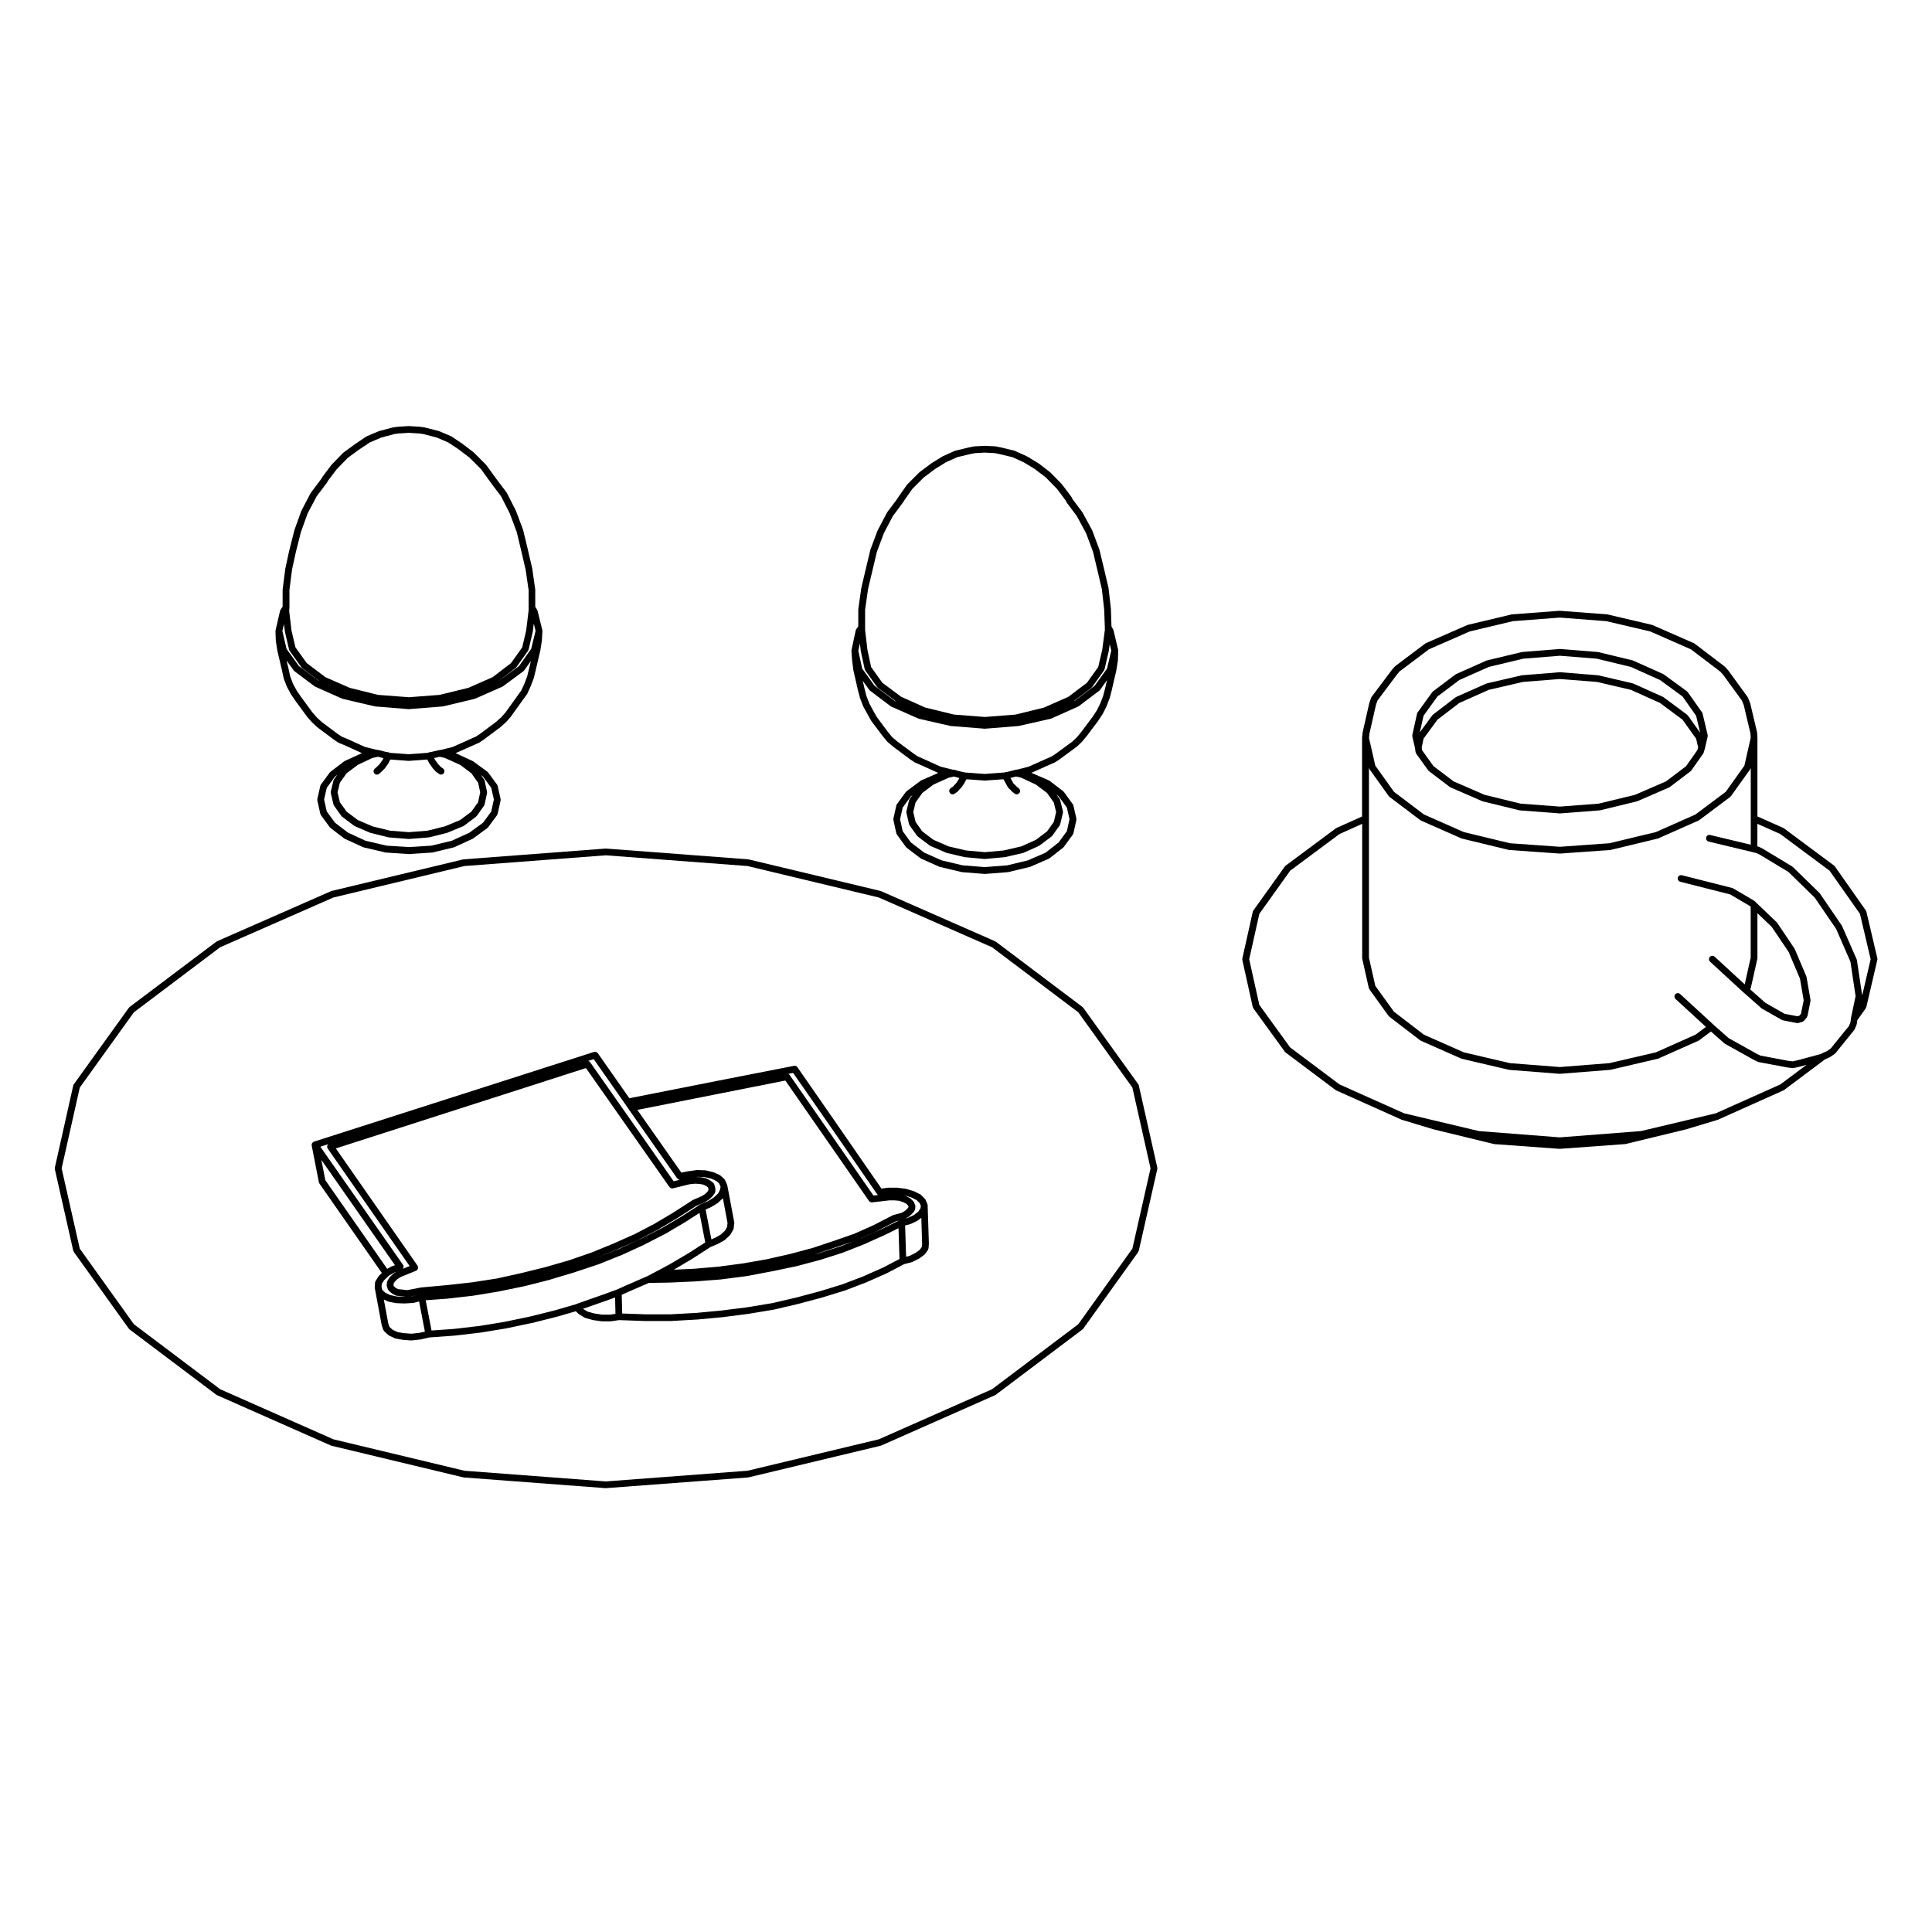 <?xml version="1.0" encoding="UTF-8"?>
<!-- The Best Svg Icon site in the world: iconSvg.co, Visit us! https://iconsvg.co -->
<svg fill="#000000" width="800px" height="800px" version="1.1" viewBox="144 144 512 512" xmlns="http://www.w3.org/2000/svg">
 <g>
  <path d="m450.7 453.46v-0.02l-4.902-21.785c-0.031-0.125-0.09-0.246-0.145-0.324l-14.547-20.223c-0.02-0.051-0.082-0.039-0.105-0.082-0.031-0.031-0.031-0.09-0.07-0.117l-23.043-17.367c-0.02-0.012-0.039 0-0.051-0.012-0.051-0.02-0.09-0.07-0.137-0.09l-30.156-13.254c-0.02-0.012-0.051-0.012-0.082-0.02-0.031-0.012-0.039-0.031-0.07-0.039l-34.98-8.375h-0.07c-0.031 0-0.051-0.02-0.07-0.02l-37.668-2.852c-0.031 0-0.039 0.012-0.07 0.02-0.02-0.012-0.051-0.02-0.07-0.02l-37.578 2.852c-0.031 0-0.051 0.02-0.07 0.02h-0.082l-34.902 8.375c-0.031 0.012-0.051 0.031-0.07 0.039-0.02 0.012-0.051 0.012-0.07 0.02l-30.168 13.254c-0.051 0.02-0.082 0.07-0.125 0.09-0.02 0-0.031 0-0.051 0.012l-23.062 17.367c-0.031 0.031-0.031 0.09-0.059 0.117-0.039 0.039-0.09 0.031-0.105 0.082l-14.547 20.223c-0.07 0.09-0.125 0.195-0.156 0.324l-4.883 21.785c-0.012 0 0 0.012 0 0.02-0.02 0.059-0.012 0.117-0.012 0.176 0 0.07-0.012 0.125 0.012 0.176 0 0.012-0.012 0.012 0 0.02l4.883 21.637c0.02 0.07 0.09 0.105 0.125 0.176 0.02 0.051 0 0.102 0.031 0.145l14.547 20.289c0.031 0.059 0.09 0.09 0.137 0.125 0.012 0.02 0.012 0.051 0.031 0.07l23.062 17.367c0.02 0.012 0.039 0.012 0.059 0.012 0.039 0.031 0.07 0.07 0.117 0.09l30.168 13.34c0.02 0.012 0.051 0.012 0.07 0.012 0.02 0.012 0.039 0.039 0.07 0.039l34.902 8.375c0.039 0.012 0.082 0.012 0.117 0.02 0.012 0 0.02 0.012 0.031 0.012l37.578 2.832h0.07 0.07l37.668-2.832c0.012 0 0.02-0.012 0.031-0.012 0.039-0.012 0.082-0.012 0.105-0.02l34.98-8.375c0.031 0 0.039-0.031 0.07-0.031 0.031-0.012 0.059-0.012 0.082-0.02l30.156-13.34c0.051-0.02 0.09-0.059 0.125-0.09 0.012 0 0.039 0 0.059-0.012l23.043-17.367c0.02-0.02 0.02-0.051 0.039-0.07 0.051-0.039 0.105-0.07 0.137-0.125l14.547-20.289c0.02-0.051 0.012-0.102 0.02-0.145 0.039-0.07 0.105-0.105 0.125-0.176l4.902-21.637v-0.02c0.012-0.051 0.012-0.105 0.012-0.176 0.004-0.055 0.004-0.113-0.004-0.176zm-6.609 21.441-14.34 20.035-22.859 17.23-30 13.266-34.812 8.332-37.539 2.832-37.441-2.832-34.742-8.332-30-13.266-22.879-17.238-14.34-20.027-4.805-21.266 4.812-21.422 14.34-19.945 22.867-17.242 29.992-13.176 34.754-8.344 37.441-2.84 37.539 2.84 34.824 8.344 29.992 13.176 22.859 17.242 14.34 19.945 4.812 21.422z"/>
  <path d="m287.75 311.26c0-0.039-0.012-0.082-0.02-0.105v-0.125c-0.012-0.012 0-0.031-0.012-0.039l-1.258-5.129c-0.02-0.059-0.051-0.09-0.059-0.137-0.02-0.051-0.031-0.09-0.051-0.117l-0.504-0.816v-4.488c0-0.02-0.012-0.039-0.012-0.059 0-0.02 0.012-0.039 0-0.07l-0.785-5.531c-0.012-0.02-0.012-0.031-0.02-0.039v-0.031l-1.102-4.731v-0.012l-1.27-5.297c0-0.012-0.012-0.02-0.012-0.039-0.012-0.02-0.012-0.051-0.012-0.059l-1.898-5.059c0-0.02-0.02-0.031-0.031-0.039 0-0.012 0-0.031-0.012-0.051l-2.371-4.664c-0.02-0.039-0.051-0.059-0.082-0.102v-0.031l-2.684-3.543-0.395-0.551-2.281-3.148c-0.012-0.02-0.051-0.02-0.07-0.039-0.02-0.02-0.012-0.059-0.02-0.07l-3.168-3.168c-0.012-0.012-0.039 0-0.051-0.02-0.02-0.012-0.02-0.039-0.039-0.059l-2.992-2.293c-0.012-0.012-0.031 0-0.039-0.012 0 0 0-0.02-0.012-0.02l-2.832-1.898h-0.051c-0.039-0.02-0.07-0.059-0.105-0.082l-3.16-1.34c-0.02-0.012-0.051-0.012-0.07-0.02-0.02-0.012-0.039-0.02-0.07-0.02l-3.695-0.941h-0.051c-0.02 0-0.02-0.012-0.039-0.012l-1.188-0.168c-0.012 0-0.02 0.012-0.031 0h-0.039l-2.766-0.168h-0.051-0.051l-2.766 0.168h-0.031c-0.012 0.012-0.02 0-0.039 0l-1.18 0.168c-0.02 0-0.039 0.012-0.059 0.012h-0.051l-3.641 0.953c-0.012 0-0.031 0.02-0.051 0.02-0.031 0.012-0.051 0.012-0.059 0.02l-3.168 1.34c-0.039 0.02-0.07 0.059-0.105 0.082h-0.039l-2.832 1.895s0 0.012-0.012 0.02h-0.02l-3.148 2.293c-0.031 0.02-0.031 0.051-0.051 0.07-0.02 0.02-0.055 0.008-0.078 0.027l-3.078 3.16c-0.02 0.02-0.012 0.051-0.02 0.07-0.02 0.012-0.051 0.012-0.059 0.02l-2.363 3.16c-0.02 0.02-0.012 0.039-0.02 0.059-0.012 0.012-0.031 0.012-0.039 0.031l-0.297 0.504-2.637 3.512c-0.02 0.012-0.012 0.02-0.02 0.031-0.02 0.031-0.051 0.051-0.07 0.09l-2.449 4.664c-0.012 0.02-0.012 0.039-0.02 0.059 0 0.012-0.02 0.031-0.031 0.051l-1.82 5.059v0.051c-0.012 0.012-0.02 0.031-0.02 0.031l-1.34 5.297c-0.012 0.012 0 0.012 0 0.02-0.012 0-0.012 0-0.012 0.012l-1.023 4.731v0.039c0 0.012-0.012 0.02-0.02 0.039l-0.711 5.523c0 0.031 0.012 0.051 0.012 0.082 0 0.012-0.02 0.02-0.02 0.039v4.457l-0.527 0.785h-0.012v0.02c-0.012 0 0 0-0.012 0.012-0.059 0.082-0.102 0.188-0.125 0.297l-1.188 5.129v0.031c-0.012 0.039-0.012 0.082-0.012 0.125 0 0.02-0.02 0.039-0.02 0.07l0.09 2.527c0 0.012 0.012 0.02 0.012 0.031 0 0.031-0.012 0.059 0 0.082l0.395 2.527c0 0.012 0.012 0.02 0.012 0.02v0.039l1.188 5.059 0.473 2.188c0 0.02 0.012 0.031 0.02 0.051 0.012 0.031 0 0.07 0.02 0.102l0.797 2.055c0 0.012 0.012 0.02 0.012 0.031 0.02 0.02 0.02 0.039 0.031 0.07l1.023 1.898c0.012 0.012 0.031 0.02 0.039 0.039 0.012 0.012 0 0.031 0.012 0.039l1.188 1.742s0.012 0 0.02 0.012v0.012l3.066 4.18c0.012 0.02 0.031 0.02 0.039 0.039 0.012 0.012 0 0.02 0.012 0.031l1.188 1.34c0.012 0.012 0.031 0.02 0.051 0.031 0 0.012 0 0.02 0.012 0.031l1.328 1.258c0.012 0.012 0.039 0.012 0.051 0.02 0.02 0.02 0.02 0.039 0.031 0.051l4.348 3.238c0.012 0.012 0.02 0.012 0.031 0.012 0.012 0.012 0 0.02 0.012 0.02l1.18 0.797h0.059c0.039 0.02 0.07 0.059 0.102 0.07l1.328 0.539 4.742 2.156-4.523 2.074c-0.051 0.012-0.082 0.051-0.117 0.082-0.012 0.012-0.031 0-0.051 0.012l-3.621 2.766c-0.039 0.031-0.039 0.082-0.07 0.105-0.039 0.031-0.09 0.031-0.117 0.07l-2.383 3.238c-0.059 0.102-0.117 0.215-0.145 0.332l-0.785 3.473v0.02c-0.012 0.059 0 0.117 0 0.168 0 0.07-0.012 0.125 0 0.195v0.02l0.785 3.531c0.02 0.082 0.09 0.125 0.117 0.195 0.02 0.051 0 0.102 0.031 0.145l2.383 3.231c0.051 0.059 0.102 0.09 0.145 0.125 0.02 0.02 0.02 0.039 0.039 0.059l3.621 2.766c0.02 0.012 0.051 0.012 0.051 0.02 0.051 0.02 0.07 0.059 0.117 0.082l4.82 2.211c0.031 0.02 0.059 0.012 0.09 0.02 0.031 0.012 0.059 0.031 0.082 0.039l5.769 1.352c0.039 0.012 0.082 0.012 0.117 0.02h0.031l5.992 0.395h0.059 0.059l6.082-0.395h0.02c0.051-0.012 0.09-0.012 0.125-0.02l5.606-1.352c0.031-0.012 0.059-0.031 0.082-0.039 0.031-0.012 0.059 0 0.09-0.02l4.82-2.211c0.031-0.012 0.059-0.051 0.09-0.07 0.02-0.02 0.039-0.012 0.059-0.02l3.777-2.766c0.02-0.02 0.02-0.039 0.039-0.059 0.051-0.039 0.117-0.082 0.156-0.137l2.383-3.231c0.031-0.051 0.012-0.102 0.039-0.145 0.031-0.07 0.09-0.117 0.105-0.195l0.785-3.531v-0.02c0.02-0.07 0.012-0.125 0.012-0.195-0.012-0.051 0.012-0.105-0.012-0.168v-0.02l-0.785-3.473c-0.031-0.117-0.082-0.238-0.145-0.332l-2.383-3.238c-0.02-0.039-0.082-0.039-0.117-0.082-0.039-0.031-0.039-0.082-0.082-0.105l-3.777-2.766c-0.02-0.012-0.039 0-0.051-0.012-0.039-0.031-0.07-0.059-0.102-0.07l-4.481-2.066 4.852-2.168 1.25-0.539c0.039-0.02 0.059-0.051 0.102-0.07h0.051l1.18-0.797c0.012 0 0-0.012 0.012-0.02 0.012 0 0.02 0 0.02-0.012l4.359-3.238c0.012-0.012 0.012-0.031 0.012-0.031 0.012-0.012 0.031-0.012 0.039-0.02l1.414-1.258c0.02-0.012 0.012-0.02 0.02-0.031 0.02-0.02 0.051-0.031 0.07-0.051l1.188-1.34c0-0.012 0-0.031 0.012-0.039 0.012-0.012 0.031-0.02 0.039-0.039l2.992-4.172 1.27-1.742c0.02-0.02 0.012-0.051 0.02-0.07 0.02-0.031 0.059-0.051 0.082-0.09l0.855-1.898c0.012 0 0-0.02 0.012-0.031l0.012-0.012 0.797-2.055c0.012-0.031 0.012-0.051 0.012-0.082 0.012-0.012 0.02-0.02 0.031-0.031l0.539-2.211v-0.012l1.18-5.059c0.012-0.012 0-0.02 0.012-0.031 0-0.012 0.012-0.012 0.012-0.02l0.395-2.527c0.012-0.02 0-0.039 0-0.059 0-0.02 0.012-0.02 0.012-0.031zm-3.516 9.832-0.527 2.156-0.746 1.969-0.828 1.789-1.211 1.672v0.012l-2.973 4.133-1.145 1.281-1.34 1.199-4.281 3.199-1.113 0.73-1.188 0.516v0.012h-0.012l-4.902 2.188-3.043 0.766-0.504 0.07c-0.012 0-0.02 0.012-0.039 0.012h-0.039l-2.004 0.465-0.523 0.09c-0.137 0.02-0.246 0.059-0.352 0.125l-0.051 0.031-5.078 0.371-5.09-0.371c-0.051-0.031-0.09-0.059-0.137-0.082-0.031-0.012-0.059-0.02-0.09-0.031-0.059-0.02-0.117-0.051-0.176-0.051l-0.559-0.082-1.859-0.473s-0.012 0.012-0.02 0c-0.02 0-0.051 0-0.059-0.012-0.02 0-0.02 0-0.039-0.012l-0.551-0.07h-0.031l-3.012-0.746-4.832-2.195h-0.02c0-0.012-0.012-0.012-0.012-0.012l-1.258-0.516-1.102-0.73-4.262-3.188-1.281-1.199-1.133-1.281-3.047-4.16-1.152-1.684-0.973-1.785-0.734-1.949-0.465-2.137v-0.012h-0.008l-0.484-2.047 1.891 2.621c0.031 0.059 0.102 0.082 0.137 0.117 0.031 0.02 0.02 0.059 0.039 0.07l5.371 4.027c0.02 0.012 0.039 0.012 0.059 0.02 0.039 0.031 0.07 0.059 0.105 0.082l7.113 3.16c0.031 0.02 0.059 0.02 0.082 0.02 0.031 0.012 0.059 0.039 0.09 0.039l8.445 1.98c0.039 0.012 0.07 0.012 0.105 0.012 0 0 0.012 0.012 0.02 0.012l8.848 0.711c0.02 0 0.051 0.012 0.07 0.012s0.051-0.012 0.07-0.012l8.934-0.711c0.012 0 0.02-0.012 0.031-0.012 0.039-0.012 0.07 0 0.102-0.012l8.289-1.98c0.031 0 0.059-0.031 0.082-0.031 0.031-0.012 0.051-0.012 0.082-0.02l7.184-3.168c0.039-0.02 0.082-0.051 0.105-0.07 0.02-0.02 0.039-0.012 0.059-0.02l5.461-4.027c0.012-0.02 0.012-0.059 0.031-0.07 0.059-0.051 0.125-0.07 0.168-0.137l1.773-2.508zm-12.227 28.719 2.176 2.973 0.699 3.098-0.699 3.18-2.176 2.973-3.602 2.625-4.664 2.144-5.453 1.309-5.945 0.371-5.863-0.371-5.606-1.309-4.644-2.144-3.445-2.621-2.188-2.984-0.711-3.18 0.711-3.098 2.188-2.973 0.59-0.465-0.855 1.211c-0.012 0.012 0 0.02-0.012 0.02-0.059 0.082-0.105 0.176-0.137 0.277l-0.711 2.922v0.031c-0.02 0.07-0.012 0.125-0.012 0.188 0 0.051-0.012 0.105 0.012 0.168v0.031l0.711 3.012c0.02 0.07 0.082 0.105 0.117 0.168 0.02 0.051 0 0.102 0.031 0.145l1.969 2.766c0.039 0.059 0.105 0.09 0.156 0.125 0.02 0.02 0.02 0.051 0.039 0.059l3.16 2.371c0.012 0.012 0.039 0.012 0.051 0.02 0.039 0.02 0.082 0.059 0.125 0.082l4.027 1.742c0.031 0.012 0.059 0 0.07 0.012 0.031 0.012 0.051 0.031 0.082 0.031l4.812 1.199h0.117c0.012 0 0.02 0.012 0.031 0.012l5.129 0.402h0.07 0.07l5.141-0.402c0.012 0 0.02-0.012 0.039-0.012 0.031 0 0.07 0 0.102-0.012l4.742-1.188c0.031 0 0.039-0.02 0.059-0.02 0.02-0.012 0.039-0.012 0.059-0.02l4.191-1.734c0.059-0.02 0.102-0.07 0.145-0.09 0.02-0.012 0.039-0.012 0.051-0.02l3.16-2.371c0.02-0.012 0.02-0.039 0.039-0.059 0.051-0.039 0.117-0.07 0.156-0.125l1.969-2.766c0.031-0.051 0.012-0.105 0.031-0.156 0.039-0.059 0.105-0.102 0.117-0.188l0.641-3.004v-0.012c0.012-0.039-0.012-0.082 0-0.117 0.012-0.082 0.012-0.156-0.012-0.238v-0.012l-0.629-2.91c-0.031-0.125-0.082-0.246-0.156-0.332l-0.805-1.145zm-26.395-4.891-0.258 0.539-0.441 0.57c0 0.012 0 0.02-0.012 0.031 0 0.012-0.02 0.012-0.02 0.02l-0.266 0.395-0.402 0.414h-0.012l-0.277 0.289-0.617 0.539c-0.371 0.312-0.414 0.887-0.09 1.258 0.176 0.195 0.422 0.312 0.68 0.312 0.207 0 0.414-0.09 0.59-0.238l0.629-0.539c0.012-0.012 0.012-0.031 0.012-0.039 0.012-0.012 0.031-0.012 0.031-0.02l0.312-0.312 0.473-0.465c0.02-0.02 0.012-0.051 0.031-0.059 0.02-0.039 0.059-0.051 0.09-0.09l0.297-0.453 0.473-0.598c0-0.02 0-0.051 0.012-0.07 0.02-0.031 0.051-0.039 0.059-0.082l0.523-1.043 4.863 0.363h0.059 0.07l4.793-0.363 0.598 1.082c0.012 0.02 0.039 0.031 0.059 0.059 0.012 0.02 0 0.031 0.012 0.051l0.441 0.598 0.312 0.453c0.02 0.039 0.059 0.051 0.082 0.082 0.02 0.02 0.012 0.051 0.02 0.059l0.441 0.441 0.195 0.266c0.039 0.059 0.105 0.09 0.168 0.137 0.02 0.012 0.02 0.031 0.039 0.039l0.785 0.559c0.156 0.117 0.332 0.176 0.516 0.176 0.289 0 0.559-0.145 0.734-0.395 0.289-0.402 0.176-0.961-0.227-1.238l-0.68-0.484-0.145-0.195c-0.012-0.02-0.039-0.02-0.059-0.031-0.012-0.02-0.012-0.039-0.02-0.059l-0.414-0.414-0.266-0.395c-0.012-0.012-0.02-0.012-0.031-0.02v-0.02l-0.434-0.578-0.309-0.551 1.527-0.344 1.367 0.324 4.027 1.82 2.961 2.223 1.789 2.508 0.551 2.539-0.559 2.644-1.785 2.488-2.961 2.211-4.016 1.672-4.594 1.152-4.996 0.395-4.988-0.395-4.676-1.152-3.859-1.664-2.961-2.223-1.789-2.5-0.621-2.625 0.621-2.539 1.789-2.519 2.973-2.223 3.859-1.82 1.508-0.324zm-20.082-64.875 2.394-4.523 2.637-3.492c0.012-0.02 0-0.031 0.012-0.051s0.039-0.031 0.051-0.051l0.289-0.504 2.312-3.066 2.984-3.066 3.066-2.223 2.766-1.84 3.023-1.281 3.523-0.938 1.074-0.137 2.695-0.168 2.695 0.168 1.074 0.137 3.602 0.938 3.023 1.281 2.734 1.809 2.953 2.254 3.059 3.066 2.242 3.098 0.402 0.551s0 0.012 0.012 0.012v0.012l2.625 3.481 2.312 4.535 1.859 4.969 1.25 5.223 1.094 4.695 0.797 5.441v5.394l-0.641 5.285-1.055 4.508-2.973 4.172-4.871 3.727-6.453 2.832-7.598 1.859-8.148 0.621-8.148-0.621-7.508-1.859-6.465-2.84-4.938-3.727-2.996-4.168-1.055-4.516-0.609-5.211 0.07-0.699c0-0.02-0.012-0.039-0.012-0.059 0-0.012 0.012-0.02 0.012-0.031v-4.684l0.699-5.461 1.023-4.676 1.32-5.215zm56.02 40.465-5.254 3.883-0.066 0.031 4.379-3.367c0.02-0.012 0.02-0.039 0.039-0.059 0.051-0.051 0.105-0.082 0.145-0.117l3.16-4.438c0.031-0.031 0.012-0.09 0.031-0.137 0.039-0.059 0.102-0.09 0.105-0.168l1.102-4.731c0.012-0.031 0-0.051 0-0.07 0-0.02 0.02-0.02 0.02-0.031l0.246-2.066 0.473 1.949-1.16 4.762zm-53.148 3.887-5.176-3.883-3.293-4.555-1.102-4.762 0.422-1.809 0.238 1.93v0.02c0.012 0.031 0 0.051 0.012 0.082l1.102 4.731c0.02 0.082 0.082 0.105 0.105 0.168 0.02 0.051 0 0.105 0.031 0.145l3.168 4.43c0.039 0.039 0.102 0.07 0.156 0.117 0.012 0.02 0.012 0.051 0.031 0.07l4.543 3.438z"/>
  <path d="m390.16 473.52-0.324-10.086v-0.031c0-0.039-0.02-0.07-0.02-0.117-0.012-0.039-0.012-0.09-0.031-0.137-0.02-0.047-0.031-0.102-0.051-0.137l-0.434-1.023c-0.051-0.105-0.117-0.207-0.195-0.277v-0.012l-0.012-0.012s0-0.012-0.012-0.012l-1.004-1.012c-0.012-0.012-0.02-0.012-0.031-0.012-0.07-0.07-0.125-0.125-0.207-0.156l-1.57-0.785c-0.031-0.012-0.051-0.012-0.082-0.02-0.02-0.012-0.039-0.031-0.059-0.031l-1.82-0.551c-0.031-0.012-0.039-0.012-0.07-0.012-0.031-0.012-0.039-0.02-0.07-0.031l-2.293-0.309c-0.02-0.012-0.051 0-0.07 0-0.012 0-0.031-0.012-0.059-0.012h-2.281c-0.02 0-0.039 0.012-0.059 0.012s-0.039-0.012-0.059 0l-1.754 0.227-11.848-17.141-10.398-14.988c-0.188-0.297-0.539-0.484-0.926-0.395l-20.523 4.016-23.113 4.566-8.352-11.934c-0.012-0.012-0.02-0.012-0.031-0.02-0.125-0.168-0.312-0.277-0.523-0.324-0.02 0-0.031-0.012-0.059-0.02-0.125-0.012-0.266-0.012-0.402 0.031l-74.211 23.773c-0.039 0.02-0.07 0.051-0.105 0.059-0.039 0.02-0.09 0.039-0.125 0.07-0.012 0.012-0.02 0.02-0.031 0.031-0.051 0.031-0.09 0.07-0.117 0.105-0.039 0.051-0.07 0.09-0.105 0.137-0.031 0.051-0.051 0.102-0.07 0.156-0.012 0.051-0.039 0.09-0.051 0.125 0 0.012 0.012 0.02 0 0.031v0.012c-0.012 0.059 0 0.105 0 0.168 0 0.039-0.012 0.082 0 0.125l1.898 9.715c0.012 0.082 0.082 0.117 0.105 0.188 0.02 0.039 0 0.105 0.031 0.156l16.57 23.734-0.719 0.672c-0.039 0.039-0.031 0.07-0.051 0.105-0.031 0.031-0.082 0.031-0.102 0.07l-0.797 1.27c0 0.012 0 0.012-0.012 0.02-0.039 0.07-0.07 0.137-0.09 0.215-0.012 0.051-0.031 0.09-0.031 0.125 0 0.02-0.012 0.031-0.012 0.051l-0.082 1.27c0 0.039 0.02 0.082 0.02 0.117 0 0.031-0.012 0.07 0 0.102l1.809 9.723c0 0.012 0.012 0.02 0.012 0.031 0.012 0.031 0 0.059 0.012 0.082l0.395 1.188c0.039 0.102 0.125 0.168 0.188 0.238 0.031 0.039 0.02 0.102 0.059 0.137l1.102 1.023c0.02 0.02 0.031 0.012 0.051 0.02 0.059 0.051 0.117 0.105 0.188 0.137l1.508 0.699c0.031 0.02 0.07 0.02 0.102 0.031 0.051 0.012 0.09 0.039 0.125 0.051l1.809 0.312c0.02 0.012 0.051 0.012 0.082 0.012l0.012 0.012 2.207 0.156h0.07c0.039 0 0.07 0 0.09-0.012l2.301-0.238c0.02 0 0.02-0.012 0.031-0.012 0.031 0 0.059 0 0.09-0.012l2.211-0.523 6.723-0.484h0.039l6.781-0.797h0.012 0.031l6.711-1.102c0.012 0 0.012-0.012 0.012-0.012h0.039l6.793-1.426h0.012 0.02l6.629-1.664 0.012-0.012h0.031l4.957-1.438 0.73 0.68c0.02 0.012 0.031 0.012 0.039 0.02 0.039 0.031 0.059 0.07 0.105 0.102l1.414 0.855c0.02 0.02 0.051 0.012 0.07 0.02 0.051 0.031 0.102 0.07 0.156 0.09l1.98 0.551c0.02 0 0.051 0 0.082 0.012 0.012 0 0.02 0.012 0.031 0.012l2.211 0.312c0.051 0.012 0.082 0.012 0.125 0.012h2.293c0.039 0 0.082 0 0.117-0.012l2.125-0.309 6.887 0.238h6.812 0.059l6.949-0.395h0.031l6.801-0.629s0-0.012 0.012-0.012h0.02l6.781-0.867v-0.012h0.031l6.641-1.102h0.012c0.012-0.012 0.031-0.012 0.039-0.012l6.398-1.496h0.012c0-0.012 0.012-0.012 0.02-0.012l6.238-1.664c0.012 0 0.012-0.012 0.02-0.012h0.02l5.914-1.82c0.012 0 0.02-0.012 0.031-0.012h0.031l5.598-2.137c0.012-0.012 0.02-0.02 0.031-0.02h0.02l5.359-2.371c0.02-0.012 0.02-0.012 0.031-0.02h0.031l4.727-2.481 2.023-0.523c0.039-0.012 0.07-0.039 0.105-0.051 0.02-0.012 0.051 0 0.082-0.02l1.734-0.875c0.039-0.012 0.059-0.051 0.09-0.07 0-0.012 0.031 0 0.039-0.012l1.27-0.938c0.02-0.02 0.02-0.051 0.039-0.07 0.051-0.051 0.105-0.082 0.145-0.125l0.777-1.078c0.039-0.07 0.02-0.145 0.039-0.227 0.039-0.082 0.105-0.145 0.117-0.238l0.082-1.18c0-0.02-0.012-0.039-0.012-0.051 0-0.016 0.012-0.027 0.012-0.035zm-12.098 6.383-5.324 2.363-5.566 2.117-5.844 1.797-6.227 1.664-6.359 1.484-6.594 1.094-6.742 0.855-6.781 0.648-6.906 0.383h-6.762l-6.07-0.215-0.117-4.957 1.898-0.855 5.273-2.293 5.43-0.09h0.031l6.867-0.312h0.02l6.957-0.539s0-0.012 0.012-0.012h0.031l6.711-0.875h0.02c0.012-0.012 0.031 0 0.039-0.012l6.621-1.258h0.012 0.012l6.398-1.34h0.02c0.012-0.012 0.02 0 0.031-0.012l6.238-1.664c0.012 0 0.02 0 0.02-0.012h0.031l5.926-1.898c0.012 0 0.012-0.012 0.031-0.012 0-0.012 0.012-0.012 0.02-0.012l5.598-2.207c0.012 0 0.02-0.012 0.02-0.012 0.012 0 0.02 0 0.031-0.012l5.285-2.371c0-0.012 0.012-0.012 0.012-0.012h0.02l3.727-1.848 0.258 8.168zm-72.32 12.488h-2.176l-2.066-0.309-1.809-0.504-1.188-0.73 6.019-2.106h0.012l2.469-0.906 0.102 4.336zm-14.633-1.152-6.566 1.641-6.781 1.414-6.66 1.094-6.75 0.785-5.992 0.422-1.547-8.02 5.773-0.414h0.012c0.012-0.012 0.02-0.012 0.039-0.012l6.781-0.777s0.012 0 0.012-0.012h0.039l6.711-1.102 0.012-0.012h0.031l6.867-1.414 0.012-0.012h0.031l6.543-1.664c0.012 0 0.012-0.012 0.02-0.012 0.012 0 0.02 0 0.02-0.012l6.574-1.969c0-0.012 0.012-0.012 0.012-0.012l6.387-2.125c0.012 0 0.02-0.012 0.031-0.012s0.02 0 0.031-0.012l6.082-2.449c0.012 0 0.02-0.012 0.02-0.012h0.031l5.836-2.684c0.012 0 0.012-0.012 0.02-0.012 0.012-0.012 0.012 0 0.012-0.012l5.531-2.84c0.012 0 0.012-0.012 0.02-0.02h0.031l5.215-3.078s0.012-0.012 0.012-0.02h0.02l3.789-2.438 1.527 7.824-4.359 2.805-5.184 3.059-2.828 1.508-2.684 1.414-0.434 0.215-5.43 2.371h-0.012-0.012l-2.402 1.082-3.613 1.328h-0.012l-6.309 2.211-1.062 0.395zm-35.906 5.973-2.156 0.238-2.086-0.156-1.652-0.297-1.27-0.598-0.836-0.766-0.309-0.926-1.18-6.328 1.043 0.492c0.031 0.02 0.059 0.012 0.082 0.02 0.039 0.02 0.07 0.051 0.105 0.051l1.91 0.387c0.051 0.02 0.09 0.02 0.125 0.02h0.02 0.039l2.086 0.082h0.039 0.059l2.363-0.145c0.02-0.012 0.031-0.012 0.051-0.02 0.051 0 0.102 0 0.137-0.02l1.281-0.363 1.547 8.012zm46.141-72.531 8.305 11.863 1.023 1.496h0.012v0.012l12.781 18.234c0.039 0.051 0.102 0.07 0.137 0.105 0.031 0.039 0.059 0.07 0.105 0.105 0.125 0.082 0.289 0.145 0.441 0.156l-1.621 0.395-22.148-31.559c-0.012-0.012-0.02-0.012-0.031-0.02-0.117-0.156-0.289-0.266-0.484-0.324zm52.848 3.66 10.098 14.523 12.16 17.602c0.031 0.051 0.082 0.059 0.117 0.102 0.031 0.031 0.059 0.07 0.105 0.102 0 0.012 0.012 0.02 0.02 0.02l-1.219 0.137-22.188-31.91c0-0.012 0-0.02-0.012-0.02v-0.012c-0.09-0.137-0.227-0.227-0.371-0.297zm29.672 32.492 1.672 0.516 1.387 0.691 0.797 0.797 0.312 0.719-0.102 0.672-0.598 0.887-1.145 0.887-1.508 0.711-0.754 0.207 0.754-0.371c0.059-0.031 0.105-0.082 0.156-0.125 0.012-0.012 0.031 0 0.051-0.012l0.785-0.719c0.012 0 0.012-0.02 0.02-0.02 0.02-0.031 0.031-0.031 0.051-0.059l0.559-0.629c0.051-0.059 0.039-0.145 0.07-0.215 0.051-0.102 0.137-0.168 0.145-0.277l0.07-0.699c0-0.02-0.012-0.039-0.012-0.059 0.012-0.059 0-0.117-0.012-0.188-0.012-0.051-0.02-0.105-0.039-0.168 0-0.02 0-0.031-0.012-0.051l-0.312-0.719c-0.039-0.102-0.105-0.188-0.188-0.266v-0.012l-0.012-0.02-0.613-0.613c-0.012-0.02-0.02-0.012-0.031-0.031-0.059-0.039-0.105-0.102-0.168-0.125l-1.031-0.551c-0.02-0.012-0.039-0.012-0.07-0.02-0.02-0.012-0.039-0.031-0.07-0.039l-0.352-0.125zm-6.258 8.898-5.273 2.363-0.598 0.238 4.481-1.996c0.012 0 0.012-0.012 0.02-0.012 0.012 0 0.012 0 0.02-0.012l5.129-2.637 0.867-0.227zm-10.828 4.543-5.856 1.879-1.031 0.277 5.648-1.891h0.012l4.664-1.613zm-39.359 3.348 0.012-0.012c0.012 0 0.012 0 0.02-0.012l4.82-3.109 2.004-0.848c0.012-0.012 0.02-0.02 0.039-0.031 0.012 0 0.031 0 0.039-0.012l1.664-0.945c0.051-0.031 0.082-0.07 0.117-0.105 0.012-0.012 0.039 0 0.051-0.012l1.258-1.199c0.031-0.02 0.02-0.051 0.039-0.082 0.039-0.039 0.09-0.07 0.117-0.125l0.719-1.258c0.07-0.105 0.102-0.215 0.105-0.332v-0.012l0.168-1.34c0-0.051-0.012-0.09-0.012-0.137s0.012-0.09 0-0.137l-1.82-9.703v-0.012c-0.012-0.039-0.031-0.07-0.039-0.102-0.012-0.031-0.012-0.07-0.02-0.102l-0.551-1.25c-0.051-0.105-0.125-0.215-0.207-0.289-0.012 0-0.012 0-0.012-0.012l-0.953-0.875c-0.012-0.012-0.02-0.012-0.031-0.02-0.059-0.051-0.117-0.09-0.188-0.125l-1.508-0.711c-0.02-0.012-0.051-0.012-0.082-0.02-0.031-0.012-0.059-0.039-0.09-0.039l-1.98-0.484c-0.031-0.012-0.059 0-0.09-0.012-0.02 0-0.051-0.012-0.09-0.012l-2.125-0.082c-0.031 0-0.059 0.012-0.082 0.012-0.031 0.012-0.051 0-0.082 0l-2.293 0.324c-0.012 0-0.012 0.012-0.02 0.012h-0.031l-1.715 0.344-11.668-16.621 39.223-7.785 22.156 31.902c0.031 0.039 0.07 0.059 0.105 0.102 0.035 0.039 0.07 0.07 0.105 0.102 0.145 0.105 0.324 0.195 0.523 0.195 0.039 0 0.07 0 0.102-0.012l4.613-0.539h1.32l1.281 0.125 1.012 0.352 0.855 0.441 0.414 0.422 0.156 0.332-0.031 0.195-0.332 0.383-0.648 0.59-0.891 0.496-2.047 0.527c-0.039 0.012-0.059 0.031-0.082 0.039-0.039 0.02-0.07 0.02-0.102 0.039l-5.195 2.664-5.059 2.254-5.422 1.891h-0.012l-5.629 1.879-5.883 1.566-6.219 1.414-6.246 1.094-6.543 0.867-6.414 0.551-5.441 0.258zm-2.793-11.238-5.215 3.066-5.461 2.805-5.805 2.676-6.051 2.418-0.156 0.059 5.316-2.176c0.012 0 0.012-0.012 0.012-0.012h0.02l5.688-2.527c0.012 0 0.02-0.012 0.031-0.02h0.02l5.285-2.766c0.012-0.012 0.012-0.02 0.02-0.02 0.012-0.012 0.02 0 0.02-0.012l5.059-3.012c0.012 0 0.012-0.012 0.02-0.012h0.012l5.059-3.266 2.156-0.918c0.02-0.02 0.039-0.039 0.059-0.051 0.02-0.012 0.039-0.012 0.051-0.02l1.031-0.621c0.031-0.031 0.059-0.059 0.09-0.09 0.012-0.012 0.031-0.012 0.039-0.02l0.797-0.719c0.02-0.012 0.012-0.039 0.031-0.059 0.031-0.031 0.07-0.051 0.102-0.082l0.551-0.785c0.012-0.02 0-0.031 0.012-0.051 0.09-0.145 0.156-0.297 0.156-0.473v-0.785c0-0.039-0.02-0.082-0.031-0.117-0.012-0.035 0-0.09-0.02-0.137l-0.238-0.785c-0.051-0.168-0.156-0.309-0.289-0.414-0.012 0-0.012-0.02-0.02-0.031l-0.711-0.559c-0.02-0.012-0.031 0-0.039-0.012-0.039-0.031-0.07-0.07-0.117-0.09l-0.938-0.473c-0.039-0.02-0.082-0.02-0.117-0.031-0.031-0.012-0.059-0.039-0.105-0.051l-1.18-0.227c-0.02-0.012-0.039 0-0.059 0s-0.039-0.02-0.059-0.02l-1.137-0.043 0.324-0.039 1.949 0.07 1.797 0.434 1.289 0.609 0.719 0.66 0.371 0.828-0.168 0.867-0.504 0.938-1.168 1.102-1.527 0.938-1.98 0.848c-0.031 0.02-0.039 0.039-0.07 0.051-0.02 0.012-0.039 0.012-0.059 0.02 0 0.012-0.012 0-0.012 0.012l-0.012 0.012 0.004-0.008zm-75.473 21.195-1.734-0.371-1.27-0.598-0.816-0.746-0.215-0.73 0.051-0.887 0.621-0.973 1.168-1.102s0-0.012 0.012-0.012c0.02-0.031 0.039-0.059 0.059-0.082l1.359-0.777 0.609-0.238-0.754 0.492c-0.031 0.02-0.059 0.059-0.102 0.102-0.02 0.012-0.039 0.012-0.051 0.02l-0.797 0.777c0 0.02 0 0.039-0.012 0.051-0.039 0.051-0.082 0.082-0.105 0.125l-0.484 0.785v0.012c-0.051 0.07-0.07 0.145-0.082 0.215-0.012 0.039-0.031 0.082-0.039 0.125 0 0.012-0.012 0.012-0.012 0.02l-0.082 0.797s0.012 0 0 0c0 0.051 0.02 0.082 0.02 0.125 0 0.082 0 0.145 0.031 0.227l0.238 0.719c0.031 0.117 0.117 0.195 0.188 0.266 0.039 0.039 0.031 0.102 0.07 0.125l0.711 0.629c0.02 0.012 0.031 0.012 0.051 0.02 0.039 0.031 0.07 0.07 0.105 0.09l0.867 0.484c0.012 0.012 0.02 0 0.031 0.012 0.09 0.051 0.188 0.09 0.312 0.102l1.32 0.145 0.938 0.102-0.207 0.02zm5.113-6.82c0.039-0.02 0.082-0.059 0.117-0.082 0.02-0.012 0.039-0.012 0.059-0.02 0.012-0.012 0.012-0.031 0.02-0.031 0.168-0.125 0.266-0.309 0.312-0.516 0.012-0.031 0.012-0.051 0.02-0.059 0.02-0.156 0.02-0.312-0.051-0.465-0.02-0.051-0.051-0.09-0.082-0.125-0.012-0.02 0-0.039-0.012-0.051l-21.648-31.066 66.281-21.297 22.121 31.52c0.031 0.051 0.102 0.082 0.137 0.117 0.031 0.039 0.07 0.082 0.105 0.102 0.145 0.102 0.312 0.168 0.492 0.168 0.07 0 0.137-0.012 0.207-0.031l4.449-1.094 1.367-0.137 1.281 0.059 1.012 0.207 0.754 0.383 0.414 0.324 0.117 0.395v0.363l-0.324 0.484-0.672 0.598-0.898 0.539-2.144 0.926c-0.039 0.02-0.059 0.051-0.102 0.07h-0.039l-5.109 3.293-5.027 2.992-5.246 2.734-5.629 2.508-5.758 2.352-6.09 2.106-6.289 1.809-6.359 1.57-6.387 1.414-6.555 1.012-6.555 0.73-7.047 0.637c-0.02 0.012-0.031 0.02-0.039 0.02-0.02 0-0.039-0.012-0.051 0l-2.371 0.473-1.188 0.207-1.219-0.145-1.168-0.125-0.621-0.344-0.465-0.402-0.102-0.297 0.039-0.422 0.312-0.516 0.641-0.641 0.953-0.609zm-0.887 6.742-0.492 0.031 0.484-0.082h0.012 0.02l0.578-0.117zm9.32-1.129-0.246 0.031-0.371 0.02zm69.68-22.441c0.012-0.012 0.031-0.031 0.059-0.039 0.02-0.012 0.039-0.012 0.051-0.02l1.652-1.012c0.039-0.031 0.07-0.07 0.105-0.105h0.039l1.289-1.211 1.23 6.574-0.125 1.031-0.551 0.992-1.082 1.012-1.535 0.875-0.984 0.414-1.535-7.918zm27.449 12.52 0.012-0.012zm-129.11-28.75c0 0.02 0 0.031-0.012 0.059-0.02 0.125-0.02 0.258 0.02 0.402 0.02 0.051 0.07 0.082 0.102 0.117 0.02 0.039 0 0.082 0.02 0.105l21.711 31.137-1.809 0.734c0.09-0.105 0.145-0.227 0.176-0.363 0.012-0.031 0.012-0.039 0.02-0.07 0.02-0.145 0.02-0.297-0.039-0.441-0.02-0.059-0.059-0.09-0.09-0.145-0.012-0.012 0-0.031-0.012-0.039l-21.906-31.301 2.086-0.672c-0.137 0.129-0.227 0.289-0.266 0.477zm-1.551 3.676 19.504 27.906-0.984 0.371c-0.031 0.012-0.059 0.031-0.082 0.051-0.012 0.012-0.031 0-0.039 0.012l-0.953 0.539-16.395-23.488zm154.7 17.387 1.367-0.363c0.031-0.012 0.051-0.031 0.082-0.039 0.031-0.012 0.051-0.012 0.07-0.02l1.664-0.777c0.051-0.02 0.07-0.059 0.105-0.082 0.02-0.012 0.039-0.012 0.059-0.031l0.945-0.719 0.215 6.781-0.062 0.902-0.551 0.785-1.094 0.805-1.594 0.805-0.945 0.246z"/>
  <path d="m369.82 319 0.012 0.012c0 0.02-0.012 0.031 0 0.039l0.312 2.527c0.012 0.02 0.02 0.02 0.02 0.039 0.012 0.02 0 0.039 0 0.059l1.168 5.117 0.012 0.012v0.02l0.551 2.125c0.012 0.02 0.012 0.031 0.02 0.039 0 0.02 0 0.051 0.012 0.059l0.797 2.055c0 0.02 0.02 0.02 0.02 0.031 0.012 0.031 0.012 0.059 0.031 0.09l1.031 1.879v0.012l1.023 1.82c0.012 0.031 0.031 0.039 0.051 0.059 0.012 0.012 0 0.031 0.012 0.051l3.078 4.09c0.012 0.012 0.02 0.012 0.031 0.02v0.02l1.18 1.426c0.031 0.031 0.07 0.039 0.102 0.07 0.02 0.012 0.012 0.039 0.031 0.039l1.414 1.18c0.012 0.012 0.02 0.012 0.031 0.012 0.012 0.012 0 0.02 0.012 0.031l4.336 3.231c0.012 0.012 0.02 0.012 0.031 0.02 0.012 0 0 0.012 0.012 0.02l1.18 0.785c0.02 0.012 0.039 0 0.059 0.012 0.031 0.02 0.051 0.051 0.082 0.059l1.25 0.551h0.012l4.891 2.211s0.012 0 0.012 0.012l-4.508 1.98c-0.051 0.031-0.082 0.07-0.125 0.09-0.012 0.012-0.031 0.012-0.039 0.02l-3.707 2.754c-0.051 0.039-0.051 0.102-0.082 0.125-0.031 0.023-0.09 0.031-0.117 0.07l-2.363 3.25c-0.082 0.09-0.125 0.195-0.156 0.324l-0.777 3.473v0.02c-0.02 0.051-0.012 0.117-0.012 0.168 0 0.059-0.012 0.117 0.012 0.188v0.02l0.777 3.551c0.02 0.07 0.082 0.105 0.117 0.168 0.02 0.059 0 0.105 0.039 0.145l2.363 3.25c0.039 0.059 0.102 0.09 0.137 0.125 0.031 0.02 0.02 0.051 0.039 0.07l3.719 2.832c0.02 0.012 0.039 0 0.059 0.012 0.051 0.039 0.07 0.07 0.117 0.09l4.82 2.144c0.02 0.012 0.051 0.012 0.07 0.02 0.031 0.012 0.051 0.02 0.082 0.02l5.688 1.352c0.039 0.02 0.059 0.02 0.102 0.02 0.012 0 0.02 0.012 0.039 0.012l6 0.473h0.07 0.07l6.082-0.473c0.012 0 0.02-0.012 0.031-0.012 0.031 0 0.07 0 0.105-0.02l5.606-1.352c0.031 0 0.051-0.012 0.082-0.02 0.02-0.012 0.051-0.012 0.07-0.02l4.891-2.137c0.051-0.031 0.09-0.07 0.137-0.102 0.02-0.012 0.051-0.012 0.059-0.012l3.633-2.84c0.02-0.012 0.012-0.051 0.031-0.07 0.051-0.039 0.105-0.059 0.137-0.117l2.371-3.25c0.039-0.039 0.02-0.09 0.039-0.137 0.031-0.07 0.102-0.105 0.117-0.176l0.785-3.551v-0.02-0.188-0.168-0.02l-0.785-3.473c-0.031-0.125-0.09-0.238-0.156-0.324l-2.371-3.25c-0.031-0.039-0.082-0.039-0.105-0.07-0.039-0.031-0.039-0.09-0.07-0.117l-3.621-2.766c-0.02-0.012-0.039 0-0.059-0.012-0.051-0.031-0.09-0.07-0.137-0.102l-4.613-1.996 4.938-2.207 1.258-0.539c0.039-0.02 0.059-0.051 0.082-0.07 0.02-0.012 0.039 0 0.059-0.012l1.188-0.785c0-0.012 0-0.02 0.012-0.02 0.012-0.012 0.02 0 0.031-0.012l4.398-3.238c0.02-0.012 0.02-0.039 0.039-0.051 0.012-0.012 0.039-0.012 0.059-0.02l1.25-1.18c0.012-0.012 0.012-0.031 0.02-0.039 0.02-0.02 0.039-0.031 0.059-0.039l1.18-1.426c0.012-0.012 0-0.012 0.012-0.02 0.012-0.012 0.02-0.012 0.031-0.02l3.078-4.09v-0.031c0.012-0.012 0.02-0.012 0.031-0.02l1.188-1.828v-0.039c0.02-0.02 0.039-0.02 0.051-0.051l0.945-1.879c0.012-0.02 0.012-0.039 0.02-0.059 0-0.012 0.012-0.02 0.012-0.031l0.785-2.055c0.012-0.02 0.012-0.039 0.012-0.059 0.012-0.012 0.02-0.02 0.031-0.031l0.551-2.137v-0.02-0.012l1.188-5.117c0-0.02-0.012-0.031 0-0.051 0-0.012 0.012-0.012 0.012-0.02l0.395-2.527c0.012-0.031 0-0.051 0-0.082 0-0.012 0.012-0.02 0.012-0.02l0.082-2.539c0-0.031-0.012-0.051-0.012-0.082 0-0.051 0-0.09-0.012-0.125v-0.012l-1.211-5.133c-0.012-0.039-0.039-0.059-0.051-0.105-0.02-0.039-0.02-0.07-0.039-0.105l-0.465-0.855-0.145-4.516v-0.039c-0.012-0.012 0-0.02 0-0.039l-0.629-5.531c0-0.012-0.012-0.02-0.012-0.039-0.012-0.012 0-0.039 0-0.051l-1.113-4.742-1.27-5.297c0-0.02-0.02-0.039-0.031-0.059v-0.051l-1.891-5.059c-0.012-0.02-0.02-0.039-0.039-0.051 0-0.012 0-0.039-0.012-0.059l-2.527-4.656c-0.02-0.031-0.051-0.039-0.059-0.07-0.012-0.012-0.012-0.031-0.012-0.039l-2.57-3.426-0.277-0.559c-0.02-0.02-0.051-0.02-0.07-0.051-0.012-0.02 0-0.051-0.02-0.082l-2.371-3.148c-0.012-0.02-0.039-0.02-0.051-0.031-0.012-0.02-0.012-0.051-0.02-0.07l-3.078-3.148c-0.02-0.02-0.051-0.02-0.07-0.031-0.012-0.02-0.012-0.051-0.031-0.059l-3.004-2.301c-0.012-0.012-0.02 0-0.031-0.012-0.02-0.012-0.031-0.031-0.051-0.039l-2.992-1.809c-0.012-0.012-0.031 0-0.039-0.012-0.02-0.012-0.039-0.031-0.07-0.039l-3.148-1.426c-0.031-0.012-0.059 0-0.09-0.02-0.031 0-0.051-0.02-0.082-0.031l-3.621-0.875h-0.02-0.02l-1.18-0.246h-0.07c-0.02 0-0.039-0.012-0.059-0.012l-2.731-0.133c-0.031 0-0.031 0.012-0.059 0.012-0.02 0-0.031-0.012-0.051-0.012l-2.684 0.145c-0.02 0-0.039 0.012-0.059 0.012h-0.059l-1.258 0.246h-0.012c-0.012 0.012-0.02 0-0.031 0l-3.633 0.875c-0.031 0.012-0.051 0.031-0.082 0.031-0.031 0.02-0.051 0.012-0.082 0.02l-3.168 1.426c-0.031 0.012-0.051 0.031-0.07 0.051-0.012 0.012-0.02 0-0.031 0.012l-2.922 1.797c-0.012 0.012-0.02 0.031-0.039 0.039-0.012 0-0.02 0-0.02 0.012l-3.078 2.293c-0.02 0.02-0.02 0.039-0.039 0.059-0.02 0.02-0.051 0.012-0.059 0.031l-3.16 3.16c-0.02 0.02-0.012 0.051-0.031 0.07-0.02 0.031-0.051 0.031-0.07 0.059l-2.211 3.148c-0.012 0 0 0.012-0.012 0.02 0 0.012-0.012 0.012-0.012 0.02l-0.371 0.578-2.602 3.465v0.039c-0.02 0.031-0.051 0.051-0.07 0.09l-2.449 4.644c-0.012 0.02-0.012 0.039-0.02 0.051 0 0.012-0.02 0.031-0.031 0.051l-1.898 5.059c0 0.012 0 0.039-0.012 0.059 0 0.02-0.012 0.031-0.012 0.051l-1.27 5.297-1.113 4.742v0.039c0 0.012-0.012 0.02-0.02 0.039l-0.777 5.523c-0.012 0.02 0 0.051 0 0.07 0 0.02-0.012 0.039-0.012 0.059v4.457l-0.551 0.785v0.012h-0.012c-0.051 0.102-0.105 0.195-0.125 0.324l-1.102 5.129v0.012c-0.012 0.031 0 0.082-0.012 0.117 0 0.039-0.012 0.082-0.012 0.117zm8.422-33.73 2.383-4.523 2.559-3.438c0.012-0.012 0.012-0.02 0.012-0.031 0.012 0 0.031 0 0.039-0.02l0.371-0.598 2.168-3.098 3.047-3.043 3.004-2.242 2.832-1.762 3.043-1.367 3.523-0.836 1.18-0.227 2.59-0.145 2.637 0.145 1.133 0.227 3.512 0.836 3.031 1.367 2.891 1.762 2.934 2.231 2.992 3.059 2.281 3.047 0.289 0.559c0.02 0.031 0.051 0.051 0.07 0.082 0.012 0.02 0.012 0.031 0.012 0.051l2.578 3.438 2.457 4.535 1.848 4.938 1.25 5.246 1.094 4.676 0.621 5.453 0.168 4.695v0.711l-0.699 5.254-1.055 4.523-2.992 4.172-4.934 3.719-6.465 2.852-7.516 1.848-8.152 0.641-8.156-0.641-7.586-1.848-6.387-2.852-5.016-3.719-2.973-4.172-0.973-4.5-0.629-5.297v-5.387l0.777-5.453 1.102-4.684 1.25-5.234zm58.637 41.102v0.012l-0.539 2.074-0.766 1.988-0.887 1.785-1.145 1.754-3.066 4.086-1.113 1.34-1.199 1.133-4.359 3.188-1.094 0.73-1.188 0.523-0.012 0.004-4.914 2.188-2.953 0.754-0.504 0.07c-0.02 0-0.031 0.012-0.051 0.012-0.02 0.012-0.031 0-0.051 0.012l-2.098 0.539-0.492 0.07c-0.031 0.012-0.051 0.02-0.07 0.031-0.031 0-0.051 0-0.082 0.012l-0.125 0.039-5.203 0.383-5.246-0.383-0.227-0.059h-0.039c-0.012-0.012-0.02-0.012-0.031-0.012l-0.434-0.082-2.004-0.539c-0.02-0.012-0.039 0-0.07 0-0.012-0.012-0.012-0.012-0.02-0.012-0.02-0.012-0.031-0.012-0.039-0.012l-0.559-0.07-3.043-0.766-4.812-2.176h-0.012l-1.199-0.523-1.082-0.73-4.328-3.211-1.34-1.125-1.102-1.328-3.027-4.066-0.992-1.754-0.992-1.848-0.746-1.941-0.539-2.086-0.453-1.969 1.773 2.469c0.039 0.059 0.105 0.09 0.145 0.125 0.02 0.02 0.02 0.039 0.051 0.059l5.453 4.109c0.012 0.02 0.039 0.012 0.059 0.02 0.039 0.031 0.082 0.07 0.117 0.082l7.184 3.168c0.031 0.012 0.059 0 0.07 0.02 0.031 0.012 0.059 0.031 0.09 0.031l8.293 1.891c0.031 0.012 0.059 0.012 0.09 0.02h0.039l8.922 0.711c0.02 0.012 0.051 0.012 0.07 0.012 0.031 0 0.059 0 0.082-0.012l8.836-0.711c0.012 0 0.02 0 0.031-0.012 0.031 0 0.059 0 0.09-0.012l8.383-1.891c0.02 0 0.051-0.02 0.082-0.031 0.031-0.02 0.059-0.012 0.082-0.02l7.113-3.168c0.039-0.012 0.07-0.051 0.117-0.082 0.02-0.012 0.031-0.012 0.051-0.02l5.453-4.109c0.02-0.02 0.02-0.039 0.039-0.059 0.051-0.039 0.105-0.07 0.145-0.125l1.898-2.637zm-12.34 28.652 2.195 2.984 0.699 3.098-0.699 3.168-2.195 2.992-3.445 2.695-4.715 2.055-5.473 1.309-5.934 0.465-5.863-0.465-5.531-1.309-4.644-2.055-3.531-2.695-2.176-2.992-0.699-3.168 0.699-3.098 2.176-2.984 0.402-0.297-0.746 1.043c-0.012 0.012 0 0.02-0.012 0.02-0.059 0.082-0.105 0.176-0.137 0.289l-0.699 2.922v0.031c-0.02 0.051-0.012 0.117-0.012 0.188 0 0.059-0.012 0.117 0.012 0.168 0 0.02-0.012 0.031 0 0.031l0.699 3.004c0.02 0.07 0.082 0.117 0.105 0.176 0.02 0.051 0 0.09 0.039 0.137l1.98 2.766c0.039 0.059 0.102 0.09 0.145 0.125 0.02 0.02 0.02 0.051 0.039 0.059l3.16 2.383c0.012 0 0.039 0 0.051 0.012 0.039 0.031 0.082 0.07 0.117 0.09l4.203 1.809c0.02 0.02 0.051 0.012 0.082 0.02 0.031 0.012 0.051 0.031 0.07 0.039l4.731 1.113h0.09c0.02 0 0.02 0.012 0.039 0.012l5.141 0.473c0.031 0.012 0.059 0.012 0.082 0.012 0.031 0 0.059 0 0.09-0.012l5.129-0.473c0.012 0 0.02-0.012 0.02-0.012h0.102l4.812-1.113c0.031-0.012 0.059-0.031 0.09-0.039 0.031-0.012 0.051-0.012 0.082-0.02l4.035-1.809c0.039-0.02 0.07-0.059 0.105-0.09 0.02-0.012 0.039-0.012 0.051-0.012l3.16-2.383c0.02-0.012 0.02-0.039 0.039-0.059 0.051-0.039 0.117-0.07 0.156-0.125l1.98-2.766c0.031-0.051 0.012-0.09 0.031-0.137 0.031-0.059 0.09-0.105 0.102-0.176l0.719-3.004v-0.031c0.02-0.051 0.012-0.105 0.012-0.168 0-0.07 0.012-0.137-0.012-0.188v-0.031l-0.719-2.922c-0.02-0.105-0.07-0.215-0.125-0.297v-0.012l-0.012-0.012v-0.012l-0.848-1.18zm-26.293-4.832-0.262 0.473-0.453 0.691-0.246 0.309-0.434 0.453c-0.02 0.012-0.012 0.031-0.031 0.051-0.02 0.02-0.039 0.02-0.059 0.039l-0.145 0.195-0.68 0.465c-0.402 0.289-0.504 0.848-0.215 1.238 0.168 0.266 0.441 0.402 0.73 0.402 0.176 0 0.352-0.059 0.504-0.156l0.805-0.551c0.02-0.02 0.02-0.051 0.031-0.07 0.051-0.039 0.117-0.082 0.168-0.137l0.207-0.266 0.422-0.434c0.012-0.012 0.012-0.02 0.012-0.031 0.02-0.012 0.051-0.02 0.059-0.039l0.312-0.402c0.012 0 0.012-0.012 0.012-0.02 0.012-0.02 0.02-0.02 0.039-0.039l0.473-0.711c0.012-0.012 0-0.02 0.012-0.031 0.012-0.012 0.012-0.012 0.02-0.031l0.598-1.082 4.793 0.352h0.07 0.07l4.871-0.352 0.598 1.082 0.383 0.711c0 0.012 0.012 0.012 0.02 0.02v0.012l0.246 0.395c0.031 0.059 0.09 0.102 0.137 0.137 0.031 0.02 0.02 0.059 0.039 0.082l0.484 0.414 0.176 0.227c0.039 0.051 0.09 0.082 0.125 0.117 0.02 0.02 0.02 0.051 0.039 0.07l0.711 0.539c0.156 0.125 0.352 0.195 0.539 0.195 0.266 0 0.527-0.117 0.711-0.363 0.309-0.371 0.227-0.938-0.156-1.238l-0.598-0.473-0.168-0.227c-0.02-0.031-0.07-0.02-0.102-0.051s-0.02-0.07-0.039-0.09l-0.453-0.395-0.137-0.227v-0.012l-0.402-0.711v-0.012l-0.309-0.539 1.508-0.395 1.352 0.324 3.879 1.82 2.961 2.223 1.789 2.519 0.621 2.539-0.621 2.621-1.797 2.519-2.953 2.223-3.859 1.742-4.676 1.074-4.988 0.453-4.988-0.453-4.594-1.074-4.027-1.742-2.953-2.223-1.797-2.519-0.609-2.621 0.609-2.539 1.797-2.519 2.953-2.223 4.035-1.82 1.352-0.312zm-26.133-33.672c0 0.012 0.012 0.02 0.02 0.031 0 0.02-0.012 0.031 0 0.051l1.023 4.742c0.012 0.07 0.07 0.105 0.105 0.168 0.02 0.059 0 0.117 0.039 0.168l3.148 4.418c0.051 0.059 0.117 0.09 0.156 0.137 0.02 0.02 0.02 0.051 0.039 0.059l4.883 3.621-0.484-0.215-5.273-3.965-3.285-4.555-1.023-4.75 0.422-1.918zm61.117 9.77c0.02-0.02 0.02-0.051 0.039-0.07 0.051-0.039 0.105-0.07 0.145-0.125l3.16-4.418c0.039-0.051 0.012-0.105 0.039-0.156 0.031-0.059 0.09-0.09 0.105-0.168l1.102-4.731c0.012-0.02 0-0.039 0.012-0.059v-0.031l0.258-1.848 0.402 1.734-1.113 4.762-3.285 4.555-5.254 3.965-0.312 0.137z"/>
  <path d="m641.54 398.21c0-0.059 0.012-0.117-0.012-0.176 0 0 0.012-0.012 0-0.02l-2.91-12.398c-0.031-0.105-0.09-0.207-0.137-0.297v-0.02l-0.012-0.012-8.207-11.68c-0.031-0.039-0.09-0.039-0.125-0.082-0.031-0.039-0.031-0.102-0.07-0.125l-13.266-9.859c-0.02-0.012-0.039 0-0.051-0.012-0.039-0.031-0.07-0.082-0.125-0.102l-6.887-3.066v-20.742s-0.012-0.012-0.012-0.02c0-0.012 0.012-0.02 0.012-0.031l-0.082-1.426c0-0.012-0.02-0.02-0.02-0.039-0.012-0.039 0.012-0.082-0.012-0.105l-1.809-7.664c-0.012-0.02-0.031-0.039-0.039-0.07-0.012-0.02 0-0.031-0.012-0.059l-0.551-1.352c-0.02-0.051-0.059-0.09-0.082-0.137-0.012-0.012-0.012-0.02-0.02-0.039l-5.059-6.949c0-0.012-0.031-0.012-0.039-0.031-0.012-0.02-0.012-0.039-0.02-0.051l-0.867-0.945c-0.031-0.02-0.059-0.02-0.09-0.039-0.012-0.02-0.012-0.051-0.031-0.07l-7.898-6.012c-0.012-0.012-0.031 0-0.039-0.012-0.051-0.039-0.09-0.07-0.145-0.102l-10.254-4.5h-0.012l-0.711-0.309c-0.031-0.012-0.059-0.012-0.082-0.02-0.02-0.012-0.051-0.031-0.07-0.039l-11.77-2.766h-0.07c-0.02 0-0.039-0.02-0.059-0.02l-12.488-0.945c-0.02 0-0.039 0.012-0.059 0.012-0.031 0-0.051-0.012-0.07-0.012l-12.555 0.945c-0.02 0-0.051 0.02-0.07 0.02-0.031 0.012-0.051 0-0.07 0l-11.613 2.766c-0.031 0.012-0.051 0.031-0.082 0.039-0.031 0.012-0.051 0.012-0.082 0.02l-0.699 0.309-10.273 4.5c-0.039 0.031-0.082 0.059-0.125 0.102-0.02 0.012-0.039 0-0.051 0.012l-7.969 6c-0.031 0.031-0.031 0.07-0.059 0.102-0.031 0.031-0.059 0.02-0.09 0.051l-0.797 0.945v0.031c-0.012 0.012-0.02 0-0.031 0.012l-5.215 6.949c-0.012 0.02 0 0.031-0.012 0.039-0.031 0.059-0.09 0.117-0.117 0.195l-0.465 1.34c-0.012 0.012-0.012 0.031-0.012 0.051-0.012 0.02-0.02 0.031-0.02 0.051l-1.742 7.664v0.07c0 0.012-0.012 0.012-0.012 0.02l-0.156 1.438c0 0.012 0.012 0.031 0.012 0.039 0 0.02-0.012 0.031-0.012 0.051v20.75l-6.828 3.059c-0.051 0.031-0.07 0.07-0.117 0.09-0.012 0.02-0.02 0.012-0.039 0.02l-13.273 9.859c-0.039 0.031-0.039 0.09-0.082 0.125-0.031 0.039-0.09 0.031-0.117 0.082l-8.363 11.688v0.012c-0.07 0.102-0.117 0.195-0.145 0.312l-2.766 12.398v0.012c-0.012 0.059 0 0.117 0 0.176 0 0.059-0.012 0.117 0 0.176v0.02l2.766 12.48c0.02 0.082 0.09 0.117 0.117 0.176 0.02 0.051 0 0.105 0.039 0.156l8.363 11.523c0.039 0.059 0.102 0.09 0.145 0.137 0.02 0.012 0.02 0.031 0.039 0.051l13.273 9.961c0.02 0.012 0.031 0.012 0.051 0.02 0.039 0.02 0.07 0.051 0.117 0.07l17.289 7.742c0.02 0 0.031 0 0.051 0.012 0.031 0 0.039 0.02 0.059 0.031l8.363 2.519h0.031c0 0.012 0.012 0.012 0.02 0.012l15.949 3.883c0.031 0.012 0.07 0.012 0.105 0.02h0.031l17.219 1.25h0.07 0.059l17.211-1.25h0.039c0.039-0.012 0.082-0.012 0.117-0.02l16.02-3.883c0.012 0 0.02 0 0.02-0.012h0.031l8.363-2.519c0.02-0.012 0.039-0.031 0.059-0.031 0.02-0.012 0.031-0.012 0.051-0.012l17.289-7.742c0.051-0.02 0.09-0.051 0.117-0.07 0.02-0.012 0.039-0.012 0.059-0.02l10.891-8.156 1.16-0.516c0.039-0.012 0.07-0.039 0.102-0.059 0.012-0.02 0.039-0.012 0.051-0.02l1.27-0.867c0.012-0.012 0.012-0.039 0.031-0.059 0.059-0.039 0.117-0.07 0.156-0.117l4.035-4.988 0.945-1.168c0.02-0.031 0.012-0.07 0.031-0.102 0.031-0.051 0.082-0.07 0.102-0.125l0.484-1.188c0.02-0.051 0.02-0.105 0.031-0.168 0.012-0.02 0.02-0.031 0.02-0.039l0.137-0.973 2.231-3.129c0.031-0.039 0.02-0.102 0.031-0.137 0.031-0.059 0.102-0.102 0.117-0.176l2.91-12.48c0.012-0.012 0-0.02 0-0.031 0.051-0.078 0.039-0.141 0.039-0.184zm-8.43 18.77-3.953 4.891-1.082 0.734-1.18 0.516c-0.039 0.02-0.07 0.051-0.105 0.07 0 0.012-0.02 0-0.031 0.012l-0.117 0.09-6.238 1.684-1.328 0.289-1.168-0.137-7.352-1.387-0.906-0.422-7.535-4.203-4.016-3.543v-0.012l-8.848-8.137c-0.363-0.332-0.938-0.312-1.27 0.059-0.332 0.352-0.309 0.926 0.051 1.258l8.062 7.402-2.766 2.055-10.5 4.684-12.316 2.863-13.125 1.031-13.215-1.031-12.242-2.863-10.57-4.676-7.941-6.09-4.949-6.848-1.684-7.477v-36.859-0.012-13.402c0.02 0.051 0.07 0.09 0.09 0.137s0.012 0.105 0.031 0.156l5.141 7.184c0.039 0.059 0.105 0.09 0.145 0.125 0.02 0.012 0.02 0.051 0.039 0.059l8.137 6.16c0.012 0.012 0.039 0.012 0.059 0.02 0.039 0.02 0.07 0.059 0.117 0.09l10.734 4.731c0.02 0.012 0.051 0 0.082 0.012 0.02 0.012 0.039 0.031 0.07 0.039l12.398 3.004c0.039 0.012 0.082 0.012 0.117 0.012 0.012 0 0.02 0.012 0.031 0.012l13.34 0.945c0.02 0.012 0.051 0.012 0.07 0.012s0.039 0 0.059-0.012l13.266-0.945c0.02 0 0.031-0.012 0.039-0.012 0.039 0 0.07 0 0.105-0.012l12.469-3.004c0.031-0.012 0.059-0.031 0.09-0.039 0.02-0.012 0.039 0 0.07-0.02l10.664-4.731c0.039-0.02 0.07-0.059 0.105-0.082 0.02-0.012 0.051 0 0.07-0.02l8.207-6.152c0.031-0.02 0.02-0.051 0.039-0.07 0.051-0.039 0.105-0.07 0.145-0.125l5.141-7.184c0.031-0.051 0.012-0.105 0.031-0.156 0.031-0.051 0.07-0.082 0.082-0.125v20.328l-10.734-2.57c-0.516-0.125-0.973 0.176-1.082 0.66-0.109 0.484 0.188 0.961 0.66 1.082l11.84 2.84 0.855 0.215 0.828 0.402 7.617 4.594 6.969 6.801 5.68 8.312 3.777 8.66 1.25 8.324v0.02l0.125 0.777-1.23 5.836c0 0.012 0.012 0.02 0 0.031v0.031l-0.145 1.082-0.383 0.961zm-17.301 14.406-17.121 7.656-19.82 4.707-21.504 1.664-21.434-1.664-19.82-4.707-17.121-7.656-13.078-9.801-8.176-11.273-2.684-12.102 2.684-12.027 8.176-11.438 13.078-9.723 6-2.695v35.574c0 0.031 0.012 0.059 0.02 0.09 0 0.039-0.012 0.07 0 0.102l1.734 7.734c0.02 0.082 0.082 0.117 0.117 0.176 0.012 0.051 0 0.105 0.031 0.156l5.129 7.113c0.039 0.051 0.102 0.07 0.145 0.117 0.02 0.02 0.02 0.051 0.039 0.059l8.125 6.227c0.02 0.02 0.039 0.012 0.059 0.02 0.051 0.031 0.07 0.07 0.125 0.102l10.734 4.742c0.02 0.012 0.051 0.012 0.082 0.012 0.02 0.012 0.051 0.039 0.082 0.039l12.398 2.91c0.031 0.012 0.07 0.012 0.105 0.012 0 0 0.012 0.012 0.02 0.012l13.34 1.043h0.082 0.07l13.266-1.043c0.012 0 0.02-0.012 0.039-0.012 0.031 0 0.059 0 0.102-0.012l12.461-2.91c0.039 0 0.059-0.031 0.09-0.039 0.031 0 0.051 0 0.082-0.012l10.664-4.742c0.051-0.02 0.07-0.059 0.105-0.09 0.02-0.012 0.051-0.012 0.059-0.02l3.129-2.324 3.562 3.148c0.02 0.012 0.039 0.012 0.051 0.02 0.039 0.031 0.07 0.07 0.105 0.09l7.656 4.262c0.012 0.012 0.02 0 0.031 0.012 0.012 0 0.02 0.02 0.031 0.02l1.031 0.484c0.031 0.012 0.07 0.012 0.102 0.02 0.039 0.012 0.07 0.039 0.105 0.051l7.508 1.406c0.012 0.012 0.02 0.012 0.039 0.012h0.02l1.328 0.168c0.039 0.012 0.082 0.012 0.117 0.012 0.051 0 0.105-0.012 0.176-0.02l1.508-0.324c0.012 0 0.012-0.012 0.02-0.012h0.031l1.918-0.523zm-101.64-108.58 0.699-0.848 7.812-5.883 10.176-4.457 0.629-0.277 11.461-2.727 12.418-0.945 12.34 0.945 11.613 2.727 0.629 0.277h0.012l10.168 4.469 7.742 5.883 0.777 0.836 4.969 6.836 0.484 1.16 1.785 7.527 0.07 1.219-1.672 7.359-4.938 6.926-8.031 6.019-10.488 4.656-12.316 2.961-13.125 0.938-13.215-0.938-12.242-2.961-10.57-4.664-7.941-6.012-4.949-6.938-1.664-7.332 0.125-1.211 1.723-7.578 0.414-1.152zm123.34 84.977-0.145-0.875-1.258-8.434c0-0.039-0.031-0.07-0.039-0.117-0.012-0.039 0-0.07-0.02-0.105l-3.879-8.836c-0.02-0.051-0.051-0.07-0.07-0.105-0.012-0.012 0-0.031-0.012-0.039l-5.769-8.453c-0.02-0.031-0.059-0.031-0.082-0.059-0.02-0.031-0.012-0.059-0.031-0.09l-7.106-6.938h-0.051c-0.039-0.039-0.07-0.09-0.117-0.117l-7.734-4.676c-0.012 0-0.031 0-0.039-0.012-0.012 0-0.02-0.012-0.031-0.02l-0.945-0.473c-0.031-0.02-0.059-0.012-0.102-0.031-0.031-0.012-0.051-0.02-0.082-0.031l-0.277-0.07v-5.984l6.07 2.707 13.07 9.723 8.051 11.438 2.828 12.027z"/>
  <path d="m518.28 338.98c0 0.07-0.012 0.125 0 0.188v0.02l0.711 3.043 0.145 1.082c0.012 0.082 0.09 0.125 0.117 0.207 0.031 0.059 0.012 0.125 0.039 0.188l3.238 4.5c0.051 0.059 0.105 0.082 0.156 0.125 0.02 0.02 0.02 0.039 0.039 0.059l5.523 4.191c0.02 0 0.039 0 0.051 0.012 0.051 0.031 0.09 0.07 0.137 0.09l8.363 3.633c0.02 0.012 0.051 0 0.082 0.012 0.02 0.012 0.039 0.031 0.059 0.039l9.715 2.371c0.039 0.012 0.082 0.012 0.117 0.012 0.012 0 0.02 0.012 0.031 0.012l10.508 0.797h0.07 0.059l10.43-0.797c0.012 0 0.02-0.012 0.031-0.012h0.105l9.789-2.383c0.031-0.012 0.051-0.031 0.07-0.039 0.031-0.012 0.051 0 0.082-0.012l8.363-3.633c0.051-0.02 0.082-0.059 0.125-0.09 0.02-0.012 0.039-0.012 0.059-0.012l5.531-4.191c0.012-0.02 0.012-0.039 0.031-0.059 0.051-0.051 0.117-0.082 0.156-0.137l3.16-4.5c0.02-0.039 0-0.09 0.02-0.125 0.039-0.051 0.102-0.082 0.117-0.137l0.309-1.113v-0.031s0.012 0 0.012-0.012l0.719-3.09v-0.02c0.012-0.07 0-0.117 0-0.188 0-0.059 0.012-0.117 0-0.176v-0.031l-1.352-5.668c-0.02-0.105-0.07-0.207-0.137-0.297v-0.02l-3.789-5.371c-0.031-0.039-0.09-0.039-0.125-0.082-0.035-0.039-0.039-0.09-0.07-0.117l-6.172-4.508c-0.012-0.012-0.031-0.012-0.051-0.02-0.039-0.031-0.07-0.051-0.105-0.07l-7.91-3.543c-0.02-0.02-0.051-0.02-0.082-0.031-0.031 0-0.039-0.02-0.07-0.031l-9.16-2.211h-0.07c-0.031 0-0.051-0.02-0.07-0.02l-9.949-0.797c-0.031 0-0.051 0.012-0.059 0.012-0.031 0-0.059-0.02-0.09-0.012l-9.871 0.797c-0.02 0-0.039 0.02-0.059 0.02h-0.07l-9.238 2.211c-0.02 0.012-0.051 0.031-0.082 0.031-0.031 0.012-0.059 0.012-0.082 0.031l-7.981 3.551c-0.051 0.02-0.082 0.051-0.125 0.082-0.012 0.012-0.031 0-0.039 0.012l-6 4.508c-0.039 0.039-0.031 0.082-0.07 0.117-0.039 0.035-0.09 0.031-0.117 0.082l-3.871 5.359c-0.082 0.102-0.117 0.215-0.145 0.332l-1.27 5.68v0.02c0.004 0.051 0.012 0.113 0.012 0.16zm6.66-10.41 5.805-4.359 7.812-3.473 9.094-2.176 9.723-0.785 9.801 0.785 9.004 2.176 7.742 3.473 5.965 4.359 3.602 5.117 1.074 4.488-3.293-4.606c-0.039-0.039-0.09-0.031-0.117-0.059-0.039-0.039-0.039-0.102-0.082-0.125l-6.172-4.586c-0.012-0.012-0.031-0.012-0.039-0.012-0.039-0.031-0.082-0.07-0.117-0.09l-7.902-3.551c-0.02-0.012-0.051-0.012-0.09-0.02-0.02-0.012-0.039-0.031-0.07-0.031l-9.16-2.137h-0.07c-0.02 0-0.039-0.012-0.059-0.012l-9.949-0.797c-0.031 0-0.051 0.031-0.07 0.031-0.031 0-0.051-0.031-0.082-0.031l-9.871 0.797c-0.031 0-0.051 0.012-0.059 0.012h-0.059l-9.238 2.137c-0.02 0-0.051 0.02-0.082 0.031-0.031 0.012-0.059 0.012-0.09 0.02l-7.981 3.551c-0.051 0.02-0.09 0.059-0.125 0.09-0.012 0.012-0.031 0-0.051 0.02l-6 4.586c-0.031 0.031-0.031 0.082-0.059 0.117-0.039 0.02-0.09 0.02-0.105 0.059l-3.293 4.5 0.973-4.379zm65.891 18.477-5.336 4.035-8.195 3.551-9.652 2.344-10.273 0.777-10.375-0.777-9.551-2.332-8.207-3.562-5.336-4.035-3.031-4.211-0.105-0.734 0.484-2.352 3.68-5.019 5.812-4.449 7.812-3.473 9.062-2.098 9.754-0.766 9.809 0.766 9.004 2.098 7.723 3.481 5.977 4.438 3.602 5.027 0.539 2.281-0.215 0.754z"/>
  <path d="m622.76 402.96c-0.012-0.039-0.031-0.07-0.039-0.105-0.012-0.035-0.012-0.07-0.02-0.105l-3.078-7.262c-0.02-0.039-0.051-0.07-0.082-0.102-0.012-0.02 0-0.039-0.012-0.051l-4.566-6.793c-0.02-0.031-0.07-0.031-0.09-0.059-0.02-0.02-0.02-0.059-0.039-0.09l-5.352-5.109-0.473-0.473c-0.012-0.02-0.039-0.012-0.051-0.02-0.051-0.051-0.082-0.102-0.137-0.117l-5.531-3.254c-0.039-0.012-0.082-0.012-0.117-0.02-0.039-0.02-0.07-0.051-0.105-0.07l-13.352-3.387c-0.465-0.117-0.953 0.168-1.082 0.648-0.117 0.473 0.168 0.953 0.648 1.082l13.227 3.356 5.305 3.117 0.137 0.137v13.492l-1.582 7.094-7.961-7.332c-0.371-0.332-0.938-0.312-1.281 0.051-0.324 0.371-0.309 0.945 0.059 1.27l8.848 8.137c0.012 0 0.012 0 0.02 0.012l4.731 4.18c0.012 0.02 0.031 0.012 0.051 0.02 0.039 0.031 0.051 0.07 0.102 0.102l5.297 2.992c0.02 0.012 0.051 0 0.082 0.02 0.059 0.031 0.117 0.07 0.188 0.082l3.719 0.719c0.059 0.012 0.117 0.012 0.168 0.012 0.09 0 0.168 0 0.266-0.039l1.023-0.312c0.031-0.012 0.031-0.031 0.059-0.031 0.051-0.02 0.09-0.051 0.137-0.09 0.059-0.039 0.117-0.07 0.176-0.125 0.02-0.02 0.039-0.02 0.051-0.039l0.719-0.875c0.039-0.039 0.031-0.117 0.051-0.176 0.039-0.082 0.117-0.117 0.137-0.215l0.777-3.914v-0.012l0.012-0.031c0.012-0.031-0.012-0.082 0-0.125 0-0.059 0.012-0.117 0-0.188zm-5.789 9.723-5.078-2.891-4.086-3.602 0.039-0.059c0.031-0.039 0.012-0.102 0.031-0.137 0.031-0.059 0.09-0.102 0.105-0.168l1.734-7.734v-0.102c0-0.031 0.02-0.059 0.02-0.09v-11.895l3.789 3.621 4.481 6.641 3.004 7.082 0.984 5.75-0.711 3.551-0.395 0.492-0.559 0.176z"/>
 </g>
</svg>